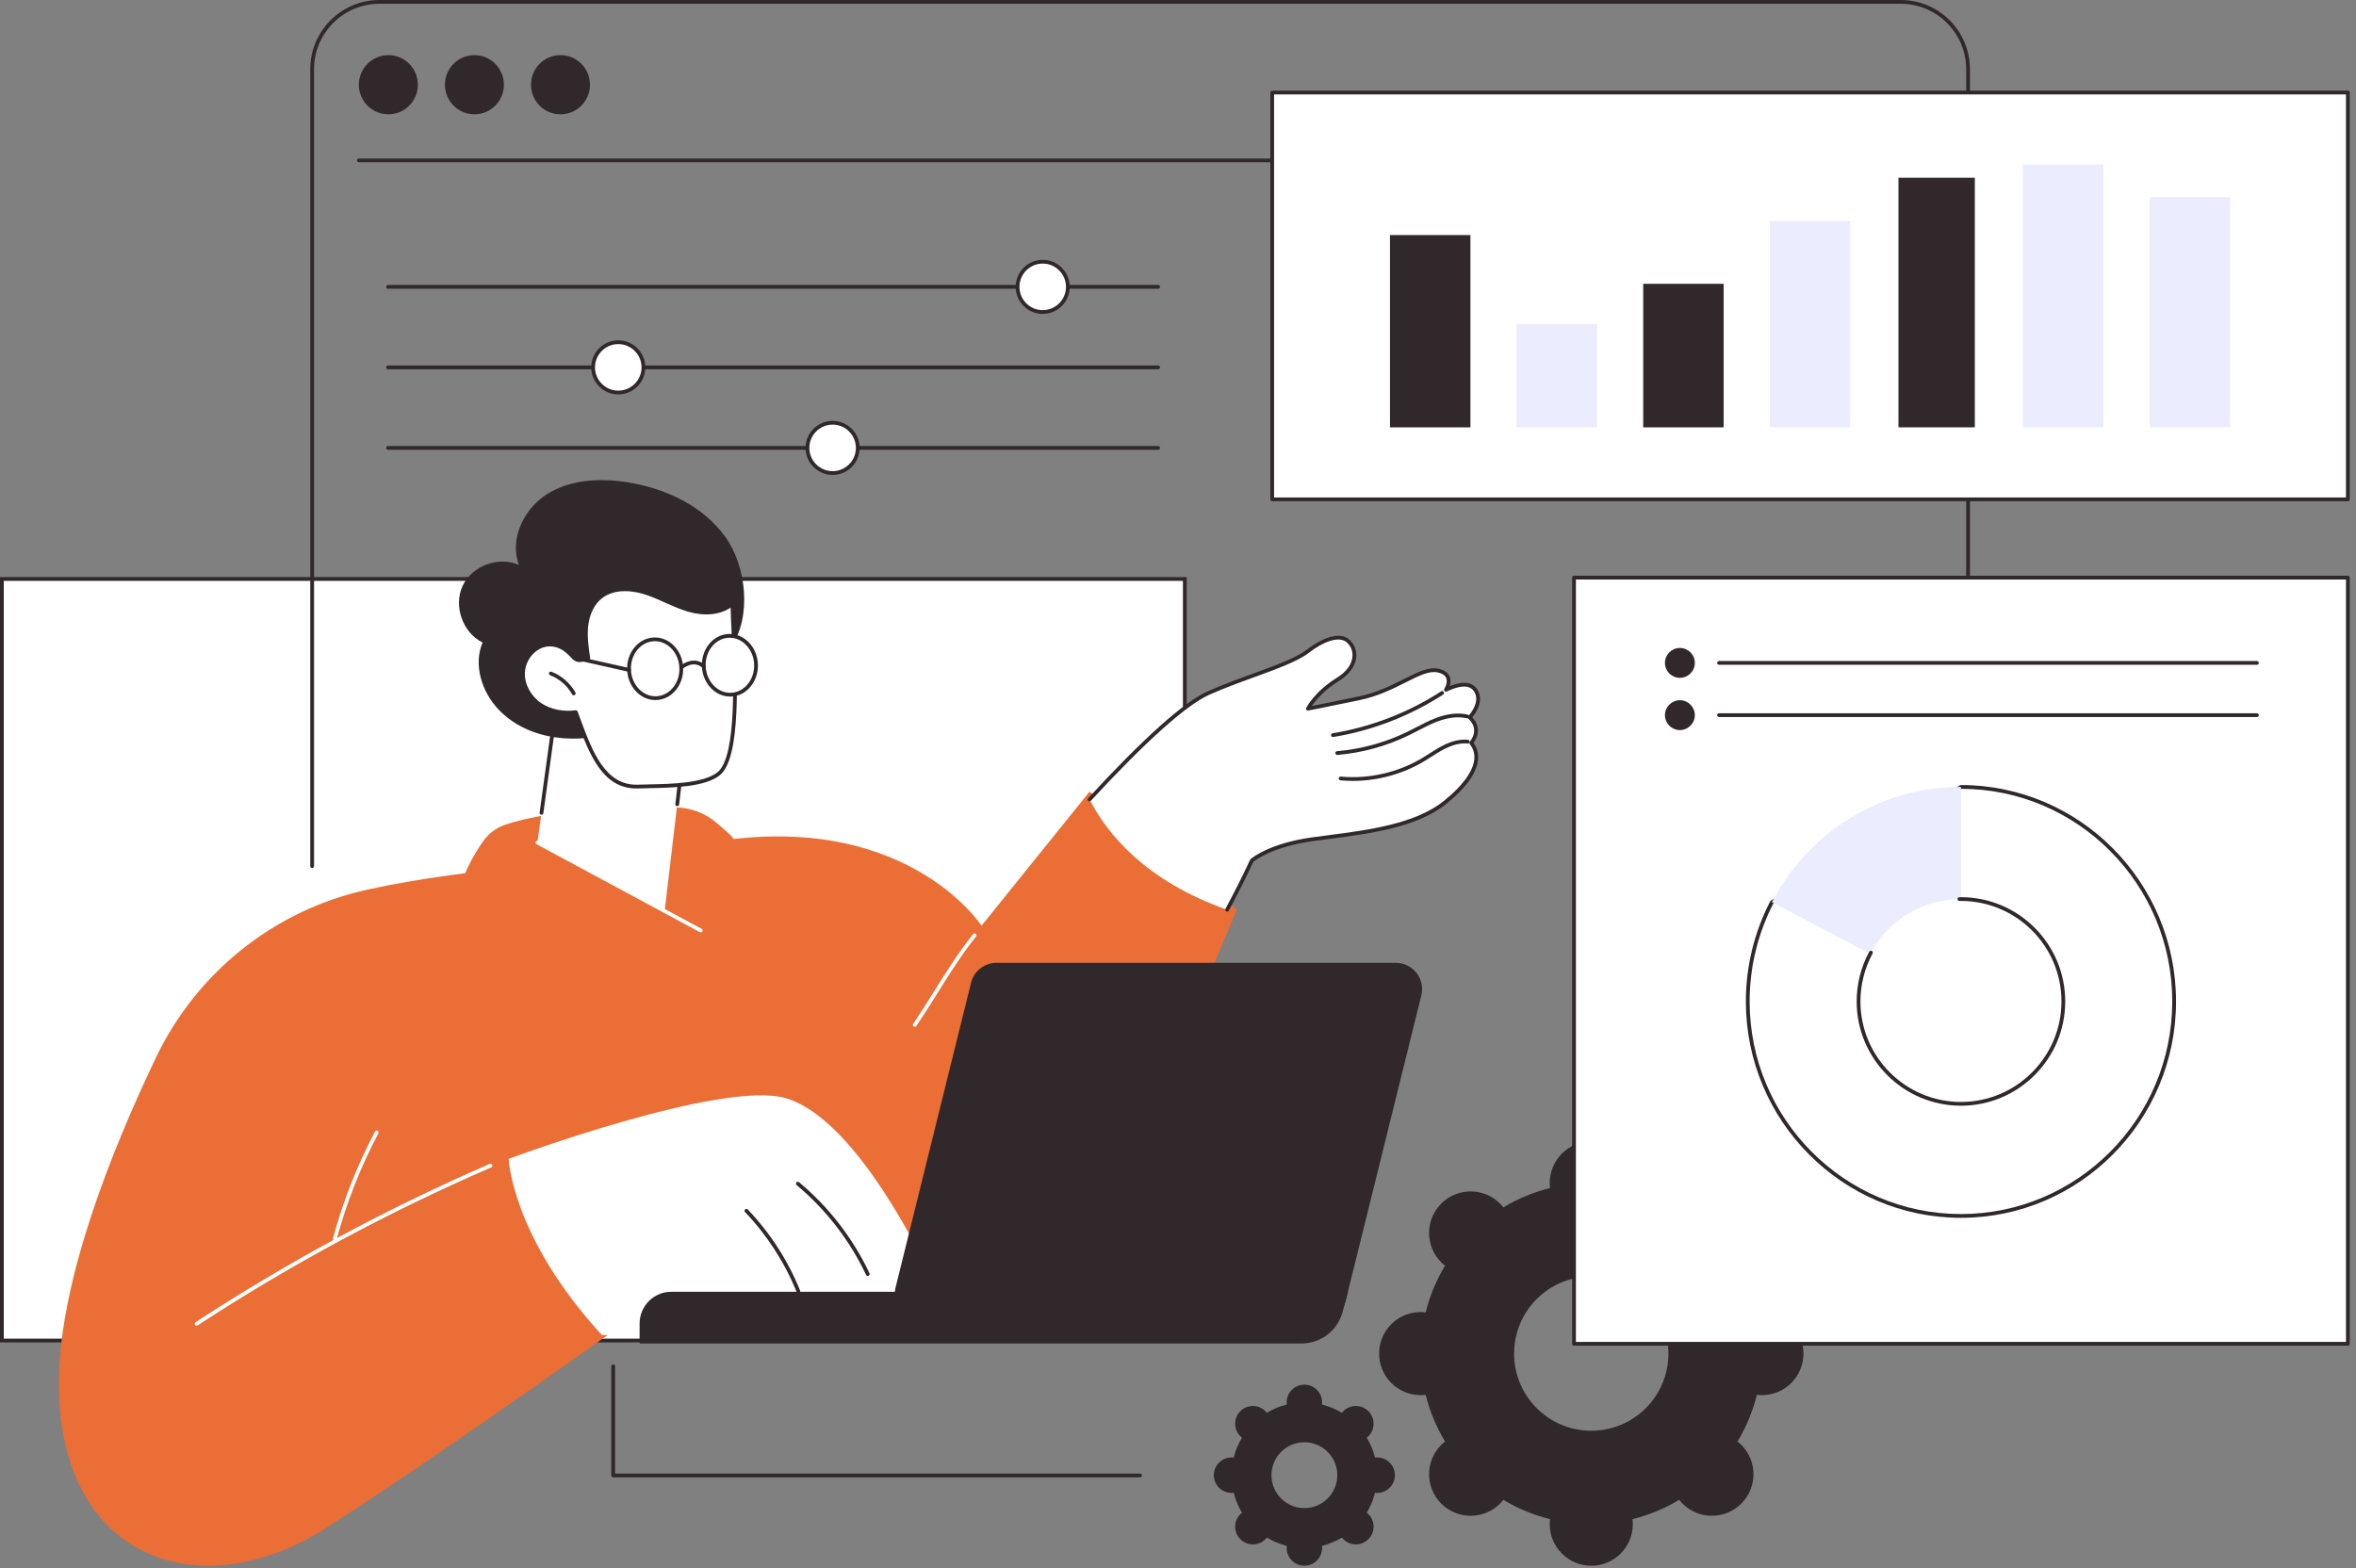 <?xml version="1.0" encoding="UTF-8"?>
<svg xmlns="http://www.w3.org/2000/svg" width="317" height="211" viewBox="0 0 317 211" fill="none">
  <rect x="0" y="0" width="317" height="211" fill="#808080" stroke="none"/>
  <g clip-path="url(#clip0_2620_45632)">
    <path d="M185.559 182.144C185.559 185.232 188.062 187.735 191.149 187.735C191.38 187.735 191.605 187.717 191.827 187.69C192.385 189.934 193.269 192.048 194.432 193.976C194.254 194.114 194.083 194.262 193.921 194.424C191.738 196.607 191.738 200.147 193.921 202.33C196.103 204.513 199.644 204.513 201.827 202.33C201.989 202.168 202.136 201.995 202.274 201.819C204.203 202.982 206.317 203.866 208.561 204.422C208.533 204.645 208.516 204.87 208.516 205.1C208.516 208.188 211.019 210.691 214.106 210.691C217.194 210.691 219.696 208.188 219.696 205.1C219.696 204.87 219.678 204.644 219.651 204.422C221.895 203.865 224.009 202.981 225.937 201.819C226.075 201.995 226.223 202.168 226.385 202.33C228.568 204.513 232.108 204.513 234.291 202.33C236.474 200.147 236.474 196.607 234.291 194.424C234.129 194.262 233.956 194.114 233.78 193.976C234.943 192.048 235.827 189.934 236.384 187.69C236.606 187.717 236.832 187.735 237.062 187.735C240.15 187.735 242.653 185.232 242.653 182.144C242.653 179.056 240.15 176.554 237.062 176.554C236.832 176.554 236.606 176.572 236.384 176.598C235.827 174.355 234.943 172.241 233.78 170.312C233.957 170.174 234.129 170.028 234.291 169.864C236.474 167.682 236.474 164.141 234.291 161.958C232.108 159.776 228.568 159.776 226.385 161.958C226.223 162.121 226.075 162.293 225.937 162.47C224.009 161.307 221.895 160.423 219.651 159.867C219.678 159.643 219.696 159.419 219.696 159.188C219.696 156.101 217.193 153.598 214.106 153.598C211.02 153.598 208.516 156.101 208.516 159.188C208.516 159.419 208.534 159.644 208.561 159.867C206.317 160.424 204.203 161.308 202.274 162.47C202.136 162.293 201.989 162.121 201.827 161.958C199.644 159.776 196.103 159.776 193.921 161.958C191.738 164.141 191.738 167.682 193.921 169.864C194.083 170.027 194.256 170.174 194.432 170.312C193.269 172.241 192.385 174.355 191.827 176.598C191.605 176.572 191.38 176.554 191.149 176.554C188.062 176.554 185.559 179.056 185.559 182.144ZM203.723 182.144C203.723 176.411 208.371 171.763 214.104 171.763C219.838 171.763 224.485 176.411 224.485 182.144C224.485 187.878 219.838 192.526 214.104 192.526C208.371 192.526 203.723 187.878 203.723 182.144Z" fill="#30282B"></path>
    <path d="M163.322 198.505C163.322 199.822 164.391 200.891 165.708 200.891C165.806 200.891 165.902 200.882 165.997 200.871C166.234 201.829 166.612 202.73 167.108 203.554C167.032 203.612 166.959 203.676 166.889 203.745C165.958 204.676 165.958 206.187 166.889 207.119C167.82 208.051 169.331 208.051 170.263 207.119C170.333 207.05 170.396 206.976 170.455 206.9C171.278 207.397 172.18 207.774 173.137 208.011C173.126 208.107 173.118 208.202 173.118 208.3C173.118 209.617 174.186 210.686 175.503 210.686C176.82 210.686 177.889 209.617 177.889 208.3C177.889 208.202 177.881 208.106 177.869 208.011C178.827 207.774 179.728 207.397 180.552 206.9C180.61 206.975 180.674 207.049 180.743 207.119C181.674 208.051 183.185 208.051 184.117 207.119C185.049 206.188 185.049 204.677 184.117 203.745C184.048 203.676 183.974 203.612 183.898 203.554C184.395 202.73 184.772 201.828 185.009 200.871C185.105 200.882 185.201 200.891 185.298 200.891C186.615 200.891 187.684 199.822 187.684 198.505C187.684 197.188 186.615 196.12 185.298 196.12C185.201 196.12 185.104 196.128 185.009 196.139C184.772 195.181 184.395 194.28 183.898 193.457C183.974 193.398 184.047 193.335 184.117 193.265C185.049 192.334 185.049 190.824 184.117 189.891C183.186 188.96 181.675 188.96 180.743 189.891C180.674 189.96 180.61 190.034 180.552 190.11C179.728 189.613 178.826 189.236 177.869 188.999C177.881 188.903 177.889 188.808 177.889 188.71C177.889 187.393 176.82 186.324 175.503 186.324C174.186 186.324 173.118 187.393 173.118 188.71C173.118 188.808 173.126 188.904 173.137 188.999C172.179 189.236 171.278 189.613 170.455 190.11C170.396 190.035 170.333 189.961 170.263 189.891C169.332 188.96 167.822 188.96 166.889 189.891C165.958 190.822 165.958 192.333 166.889 193.265C166.958 193.335 167.032 193.398 167.108 193.457C166.612 194.28 166.234 195.182 165.997 196.139C165.901 196.128 165.806 196.12 165.708 196.12C164.391 196.12 163.322 197.188 163.322 198.505ZM171.074 198.505C171.074 196.059 173.058 194.075 175.504 194.075C177.951 194.075 179.934 196.059 179.934 198.505C179.934 200.952 177.951 202.935 175.504 202.935C173.058 202.935 171.074 200.952 171.074 198.505Z" fill="#30282B"></path>
    <path d="M0.253 180.391L159.418 180.391V77.914L0.253 77.914V180.391Z" fill="white"></path>
    <path d="M159.671 180.641H0V77.656H159.671V180.641ZM0.507 180.133H159.163V78.163H0.507V180.133Z" fill="#30282B"></path>
    <path d="M56.523 178.134C56.523 178.134 102.621 177.974 101.568 163.206C101.527 162.62 101.575 162.035 101.704 161.462C104.465 149.216 108.073 133.623 99.486 114.179C99.118 113.348 98.576 112.603 97.891 112.006L96.483 110.784C94.924 109.429 92.936 108.669 90.871 108.646C85.444 108.586 74.47 108.771 67.945 110.987C66.724 111.402 65.68 112.216 64.95 113.28C63.715 115.083 61.894 118.149 61.755 120.744C61.543 124.699 56.523 178.132 56.523 178.132V178.134Z" fill="#EA6E35"></path>
    <path d="M7.928 185.536C8.132 172.07 14.973 154.881 21 142.285C26.483 130.825 36.904 122.506 49.296 119.744C63.864 116.496 81.059 116.094 94.312 113.577C121.592 108.398 132.065 124.566 132.065 124.566L146.595 106.531L166.408 122.423L145.073 173.205L89.807 173.909C89.807 173.909 60.995 194.672 43.866 205.623C26.737 216.574 7.561 209.73 7.927 185.536H7.928Z" fill="#EA6E35"></path>
    <path d="M45.059 166.925C45.037 166.925 45.015 166.923 44.992 166.916C44.857 166.879 44.777 166.74 44.814 166.605C46.155 161.638 48.053 156.814 50.46 152.268C50.525 152.143 50.678 152.097 50.803 152.162C50.927 152.228 50.973 152.381 50.909 152.505C48.521 157.018 46.635 161.806 45.304 166.737C45.274 166.85 45.172 166.925 45.06 166.925H45.059Z" fill="white"></path>
    <path d="M26.454 178.386C26.371 178.386 26.29 178.346 26.241 178.271C26.164 178.154 26.197 177.997 26.314 177.92C38.845 169.732 52.164 162.565 65.899 156.618C66.028 156.563 66.176 156.622 66.233 156.751C66.288 156.88 66.229 157.028 66.1 157.085C52.392 163.02 39.099 170.173 26.591 178.346C26.548 178.373 26.5 178.387 26.453 178.387L26.454 178.386Z" fill="white"></path>
    <path d="M127.104 175.697C127.104 175.697 116.762 151.083 105.771 147.787C97.227 145.224 68.445 155.938 68.445 155.938C68.445 155.938 68.833 166.406 80.989 179.65C80.989 179.65 127.518 180.245 127.104 175.697Z" fill="white"></path>
    <path d="M116.759 171.697C116.664 171.697 116.573 171.643 116.53 171.552C114.35 166.923 111.12 162.745 107.189 159.471C107.082 159.382 107.067 159.222 107.156 159.114C107.246 159.007 107.406 158.992 107.513 159.082C111.501 162.404 114.778 166.641 116.99 171.337C117.05 171.463 116.995 171.614 116.869 171.674C116.834 171.69 116.797 171.698 116.761 171.698L116.759 171.697Z" fill="#30282B"></path>
    <path d="M107.42 174.011C107.32 174.011 107.224 173.951 107.185 173.852C105.592 169.899 103.192 166.181 100.246 163.1C100.149 162.999 100.153 162.839 100.254 162.742C100.355 162.645 100.515 162.649 100.612 162.75C103.602 165.877 106.037 169.65 107.655 173.663C107.707 173.794 107.644 173.941 107.514 173.994C107.483 174.007 107.451 174.012 107.42 174.012V174.011Z" fill="#30282B"></path>
    <path d="M197.747 96.531C197.747 96.531 199.271 94.911 198.79 93.425C198.309 91.939 196.867 91.725 194.55 92.817C194.55 92.817 195.862 90.764 193.495 90.232C191.128 89.699 187.964 92.906 182.868 93.963C177.773 95.019 175.981 95.36 175.981 95.36C175.981 95.36 177.046 93.249 180.006 91.416C182.966 89.582 182.567 87.046 181.173 86.102C179.983 85.297 177.833 86.184 175.981 87.619C173.549 89.505 167.475 91.056 162.562 93.274C158.825 94.962 152.419 101.265 146.598 107.573C148.959 112.183 154.092 118.533 165.11 122.422C166.458 119.916 167.58 117.65 168.436 115.791C168.436 115.791 170.769 113.74 176.573 112.933C182.377 112.124 190.018 111.535 194.446 107.962C198.874 104.39 199.316 101.628 197.949 99.966C197.949 99.966 199.542 98.22 197.749 96.534L197.747 96.531Z" fill="white"></path>
    <path d="M165.107 122.674C165.067 122.674 165.026 122.664 164.988 122.644C164.864 122.577 164.818 122.424 164.885 122.301C166.122 120.003 167.27 117.715 168.204 115.684C168.219 115.652 168.241 115.623 168.268 115.6C168.366 115.514 170.726 113.489 176.538 112.68C177.225 112.585 177.939 112.492 178.67 112.397C184.186 111.681 190.438 110.868 194.286 107.764C196.787 105.747 198.196 103.82 198.363 102.192C198.442 101.411 198.237 100.716 197.753 100.127C197.673 100.029 197.677 99.888 197.762 99.795C197.819 99.732 199.161 98.21 197.575 96.719C197.473 96.623 197.468 96.462 197.564 96.361C197.578 96.346 198.979 94.831 198.55 93.505C198.39 93.011 198.123 92.689 197.735 92.521C197.058 92.227 196.023 92.406 194.659 93.049C194.558 93.098 194.435 93.073 194.361 92.987C194.286 92.902 194.277 92.779 194.338 92.683C194.342 92.675 194.848 91.867 194.587 91.234C194.437 90.872 194.052 90.62 193.442 90.483C192.308 90.229 190.914 90.93 189.149 91.819C187.488 92.656 185.419 93.697 182.923 94.215C177.883 95.259 176.049 95.61 176.031 95.613C175.937 95.632 175.839 95.594 175.781 95.517C175.722 95.439 175.713 95.336 175.757 95.25C175.802 95.161 176.889 93.053 179.874 91.204C181.212 90.375 181.96 89.313 181.982 88.215C181.998 87.439 181.642 86.729 181.031 86.314C180.077 85.667 178.155 86.259 176.137 87.823C174.637 88.985 171.772 90.027 168.739 91.13C166.707 91.869 164.604 92.634 162.665 93.509C159.591 94.896 154.1 99.82 146.783 107.748C146.689 107.852 146.528 107.858 146.425 107.763C146.323 107.668 146.316 107.508 146.411 107.405C153.879 99.314 159.277 94.483 162.458 93.047C164.414 92.164 166.526 91.396 168.567 90.654C171.562 89.564 174.39 88.535 175.828 87.422C177.575 86.069 179.934 84.957 181.317 85.894C182.071 86.405 182.509 87.276 182.49 88.225C182.475 88.965 182.15 90.391 180.141 91.636C178.114 92.892 176.988 94.292 176.502 95.005C177.376 94.833 179.326 94.444 182.818 93.719C185.248 93.215 187.199 92.234 188.919 91.367C190.775 90.434 192.24 89.695 193.552 89.99C194.333 90.167 194.839 90.521 195.055 91.045C195.238 91.489 195.168 91.963 195.052 92.329C196.266 91.845 197.235 91.754 197.937 92.058C198.458 92.284 198.828 92.719 199.032 93.352C199.459 94.672 198.494 96.035 198.093 96.524C199.47 97.99 198.623 99.476 198.268 99.97C198.746 100.627 198.952 101.41 198.866 102.248C198.683 104.04 197.248 106.029 194.603 108.164C190.643 111.359 184.316 112.18 178.733 112.905C178.004 112.999 177.292 113.093 176.605 113.188C171.357 113.919 168.965 115.694 168.64 115.955C167.705 117.981 166.561 120.259 165.33 122.547C165.284 122.632 165.196 122.681 165.106 122.681L165.107 122.674Z" fill="#30282B"></path>
    <path d="M182.012 105.081C181.459 105.081 180.907 105.055 180.355 105.006C180.216 104.993 180.113 104.87 180.126 104.731C180.139 104.591 180.261 104.49 180.401 104.502C184.173 104.846 188.045 103.97 191.303 102.037C191.647 101.833 191.993 101.612 192.326 101.399C192.917 101.022 193.527 100.632 194.169 100.309C195.369 99.702 196.493 99.445 197.508 99.544C197.648 99.558 197.75 99.682 197.736 99.82C197.723 99.96 197.601 100.06 197.459 100.048C196.541 99.96 195.511 100.198 194.396 100.761C193.778 101.073 193.178 101.455 192.599 101.826C192.262 102.041 191.913 102.265 191.561 102.473C188.687 104.177 185.35 105.081 182.012 105.081Z" fill="#30282B"></path>
    <path d="M179.919 101.589C179.789 101.589 179.678 101.489 179.667 101.356C179.655 101.217 179.758 101.094 179.898 101.082C183.215 100.798 186.415 99.913 189.406 98.449C189.796 98.258 190.182 98.058 190.569 97.858C191.421 97.415 192.3 96.957 193.22 96.612C194.799 96.017 196.236 95.866 197.494 96.165C197.63 96.197 197.715 96.334 197.681 96.47C197.649 96.606 197.511 96.69 197.376 96.658C196.219 96.383 194.88 96.527 193.399 97.086C192.507 97.422 191.64 97.873 190.802 98.308C190.413 98.51 190.023 98.713 189.629 98.905C186.582 100.396 183.322 101.299 179.942 101.588C179.935 101.588 179.927 101.588 179.92 101.588L179.919 101.589Z" fill="#30282B"></path>
    <path d="M179.343 99.177C179.221 99.177 179.113 99.089 179.093 98.964C179.07 98.826 179.165 98.696 179.303 98.673C184.465 97.832 189.514 95.881 193.9 93.033C194.018 92.957 194.174 92.99 194.251 93.108C194.327 93.225 194.294 93.382 194.177 93.459C189.731 96.346 184.616 98.322 179.385 99.175C179.371 99.177 179.357 99.179 179.343 99.179V99.177Z" fill="#30282B"></path>
    <path d="M123.081 138.177C123.033 138.177 122.983 138.164 122.94 138.134C122.823 138.055 122.793 137.898 122.872 137.781C123.809 136.396 124.715 134.947 125.592 133.546C127.212 130.956 128.887 128.28 130.925 125.702C131.013 125.592 131.171 125.573 131.281 125.66C131.39 125.747 131.41 125.907 131.322 126.016C129.302 128.572 127.635 131.237 126.022 133.815C125.143 135.22 124.234 136.673 123.292 138.066C123.242 138.138 123.163 138.177 123.081 138.177Z" fill="white"></path>
    <path d="M175.117 180.784H86.059V178.099C86.059 175.738 87.971 173.824 90.33 173.824H181.377L180.646 176.542C179.973 179.045 177.706 180.785 175.116 180.785L175.117 180.784Z" fill="#30282B"></path>
    <path d="M177.658 177.632H123.928C121.633 177.632 119.948 175.475 120.5 173.246L130.655 132.246C131.045 130.669 132.459 129.562 134.082 129.562H187.812C190.107 129.562 191.792 131.719 191.24 133.948L181.085 174.948C180.695 176.525 179.28 177.632 177.658 177.632Z" fill="#30282B"></path>
    <path d="M75.074 93.231L72.309 113.381L89.43 122.6L92.188 99.182L75.074 93.231Z" fill="white"></path>
    <path d="M72.859 109.631C72.847 109.631 72.836 109.631 72.824 109.629C72.685 109.61 72.588 109.481 72.608 109.343L74.824 93.196C74.835 93.121 74.878 93.054 74.943 93.014C75.007 92.974 75.087 92.966 75.158 92.991L92.271 98.943C92.384 98.982 92.453 99.094 92.439 99.213L91.374 108.256C91.358 108.396 91.233 108.493 91.092 108.478C90.953 108.462 90.854 108.336 90.87 108.196L91.912 99.356L75.284 93.572L73.11 109.413C73.093 109.54 72.983 109.632 72.859 109.632V109.631Z" fill="#30282B"></path>
    <path d="M94.288 125.465C94.247 125.465 94.206 125.456 94.168 125.435L72.192 113.601C72.069 113.534 72.022 113.381 72.089 113.258C72.156 113.135 72.309 113.089 72.432 113.156L94.408 124.99C94.532 125.057 94.578 125.21 94.511 125.333C94.465 125.418 94.377 125.467 94.288 125.467V125.465Z" fill="white"></path>
    <path d="M97.602 72.257C94.595 68.068 89.545 65.72 84.457 64.904C80.784 64.316 76.806 64.497 73.649 66.467C70.492 68.436 68.494 72.556 69.83 76.031C67.111 74.8 63.521 76.124 62.25 78.827C60.979 81.531 62.249 85.143 64.93 86.455C63.663 89.47 64.826 93.102 67.079 95.473C71.078 99.682 77.818 100.273 83.289 98.335C88.727 96.409 94.915 91.934 98.282 87.188C101.219 83.049 100.422 76.184 97.601 72.256L97.602 72.257Z" fill="#30282B"></path>
    <path d="M92.608 82.056C90.603 81.463 88.779 80.36 86.785 79.733C84.79 79.105 82.425 79.033 80.795 80.344C79.65 81.265 79.056 82.735 78.889 84.195C78.724 85.655 78.938 87.129 79.153 88.583C77.352 89.161 77.58 88.735 76.344 87.657C75.493 86.917 74.344 86.536 73.227 86.821C71.599 87.236 70.427 88.873 70.37 90.554C70.312 92.234 71.268 93.865 72.656 94.81C74.045 95.755 75.812 96.056 77.477 95.837C79.185 100.328 80.826 106.045 85.88 105.844C88.782 105.729 94.45 105.937 96.709 104.11C100.136 101.337 98.495 84.641 98.556 81.242C96.996 82.636 94.614 82.65 92.608 82.056Z" fill="white"></path>
    <path d="M85.62 106.101C81.012 106.101 79.241 101.32 77.674 97.092C77.551 96.76 77.43 96.433 77.308 96.111C75.53 96.302 73.832 95.918 72.512 95.018C70.998 93.988 70.056 92.231 70.114 90.544C70.177 88.708 71.487 87.002 73.162 86.575C74.287 86.287 75.539 86.621 76.508 87.465C76.781 87.702 76.986 87.91 77.151 88.078C77.688 88.625 77.798 88.736 78.868 88.405C78.665 87.022 78.474 85.595 78.636 84.165C78.832 82.453 79.541 81.025 80.635 80.145C82.118 78.95 84.388 78.711 86.86 79.489C87.837 79.796 88.782 80.219 89.696 80.629C90.661 81.061 91.658 81.508 92.678 81.811C94.963 82.487 97.096 82.202 98.385 81.051C98.46 80.984 98.568 80.968 98.659 81.009C98.751 81.052 98.809 81.144 98.807 81.244C98.795 81.91 98.849 83.097 98.917 84.599C99.214 91.107 99.713 102 96.866 104.306C94.883 105.91 90.546 105.996 87.379 106.058C86.832 106.069 86.328 106.079 85.887 106.096C85.796 106.1 85.705 106.102 85.616 106.102L85.62 106.101ZM77.476 95.581C77.58 95.581 77.676 95.646 77.714 95.745C77.859 96.127 78.004 96.52 78.151 96.916C79.688 101.064 81.428 105.77 85.871 105.589C86.314 105.571 86.823 105.561 87.373 105.549C90.292 105.492 94.703 105.404 96.55 103.91C99.199 101.766 98.689 90.612 98.415 84.621C98.361 83.443 98.316 82.459 98.305 81.759C96.871 82.749 94.762 82.954 92.537 82.295C91.483 81.983 90.47 81.53 89.491 81.091C88.59 80.687 87.659 80.269 86.709 79.971C85.617 79.628 82.871 78.995 80.954 80.538C79.966 81.334 79.322 82.642 79.142 84.22C78.979 85.658 79.195 87.125 79.405 88.542C79.423 88.664 79.35 88.783 79.231 88.821C77.734 89.301 77.472 89.123 76.791 88.432C76.624 88.263 76.436 88.07 76.177 87.845C75.333 87.109 74.253 86.818 73.289 87.063C71.825 87.436 70.678 88.938 70.623 90.558C70.571 92.076 71.425 93.661 72.799 94.596C74.048 95.447 75.741 95.805 77.444 95.581C77.456 95.58 77.466 95.579 77.478 95.579L77.476 95.581Z" fill="#30282B"></path>
    <path d="M77.198 93.563C77.108 93.563 77.022 93.516 76.975 93.432C76.337 92.272 75.26 91.337 74.025 90.865C73.893 90.816 73.828 90.668 73.878 90.538C73.928 90.407 74.075 90.341 74.205 90.392C75.551 90.906 76.723 91.924 77.42 93.186C77.488 93.308 77.443 93.463 77.321 93.531C77.282 93.551 77.24 93.562 77.199 93.562L77.198 93.563Z" fill="#30282B"></path>
    <path d="M88.186 94.201C87.233 94.201 86.326 93.806 85.615 93.078C84.874 92.317 84.438 91.282 84.386 90.164C84.279 87.843 85.88 85.877 87.957 85.781C88.972 85.737 89.939 86.132 90.688 86.9C91.43 87.661 91.866 88.696 91.918 89.814C92.025 92.135 90.423 94.1 88.346 94.197C88.292 94.199 88.239 94.2 88.186 94.2V94.201ZM88.117 86.284C88.072 86.284 88.026 86.284 87.981 86.287C86.184 86.37 84.799 88.099 84.894 90.139C84.94 91.134 85.325 92.052 85.981 92.723C86.627 93.387 87.461 93.731 88.325 93.69C90.122 93.607 91.507 91.878 91.412 89.837C91.366 88.842 90.981 87.924 90.326 87.253C89.713 86.624 88.934 86.283 88.117 86.283V86.284Z" fill="#30282B"></path>
    <path d="M101.722 89.358C101.823 91.542 100.332 93.387 98.392 93.477C96.452 93.566 94.798 91.868 94.696 89.684C94.595 87.5 96.086 85.656 98.026 85.566C99.966 85.476 101.62 87.174 101.722 89.358Z" fill="white"></path>
    <path d="M98.243 93.733C97.29 93.733 96.382 93.338 95.672 92.609C94.931 91.848 94.494 90.813 94.443 89.695C94.335 87.374 95.937 85.409 98.014 85.312C99.029 85.266 99.995 85.663 100.745 86.431C101.486 87.192 101.923 88.227 101.974 89.345C102.081 91.666 100.48 93.632 98.403 93.728C98.349 93.731 98.296 93.732 98.243 93.732V93.733ZM98.173 85.817C98.128 85.817 98.083 85.817 98.037 85.82C96.24 85.903 94.855 87.632 94.949 89.672C94.995 90.667 95.381 91.585 96.036 92.256C96.683 92.919 97.514 93.267 98.38 93.223C100.177 93.14 101.563 91.411 101.468 89.371C101.422 88.376 101.036 87.458 100.381 86.787C99.769 86.158 98.989 85.817 98.173 85.817Z" fill="#30282B"></path>
    <path d="M91.665 90.079C91.595 90.079 91.525 90.05 91.475 89.992C91.383 89.887 91.393 89.727 91.497 89.635C92.117 89.088 93.618 88.355 94.866 89.498C94.97 89.593 94.977 89.753 94.882 89.856C94.788 89.96 94.628 89.967 94.524 89.872C93.303 88.754 91.892 89.965 91.834 90.016C91.785 90.059 91.725 90.08 91.667 90.08L91.665 90.079Z" fill="#30282B"></path>
    <path d="M84.639 90.404C84.621 90.404 84.602 90.402 84.584 90.398L77.142 88.728C77.005 88.697 76.919 88.562 76.949 88.425C76.98 88.288 77.116 88.203 77.252 88.233L84.694 89.903C84.831 89.934 84.916 90.069 84.886 90.206C84.86 90.325 84.755 90.404 84.639 90.404Z" fill="#30282B"></path>
    <path d="M255.746 165.641C255.606 165.641 255.493 165.528 255.493 165.387C255.493 165.247 255.607 165.134 255.746 165.134C260.601 165.134 264.55 161.185 264.55 156.33V9.311C264.55 4.456 260.601 0.507 255.746 0.507H51.057C46.202 0.507 42.253 4.456 42.253 9.311V116.55C42.253 116.691 42.139 116.803 41.999 116.803C41.86 116.803 41.746 116.691 41.746 116.55V9.311C41.746 4.177 45.923 0 51.057 0H255.746C260.88 0 265.057 4.177 265.057 9.311V156.329C265.057 161.463 260.88 165.639 255.746 165.639V165.641Z" fill="#30282B"></path>
    <path d="M258.516 21.839H48.285C48.144 21.839 48.031 21.726 48.031 21.585C48.031 21.445 48.145 21.332 48.285 21.332H258.516C258.657 21.332 258.77 21.446 258.77 21.585C258.77 21.725 258.656 21.839 258.516 21.839Z" fill="#30282B"></path>
    <path d="M52.254 15.385C54.446 15.385 56.222 13.601 56.222 11.402C56.222 9.201 54.446 7.418 52.254 7.418C50.062 7.418 48.285 9.201 48.285 11.402C48.285 13.601 50.062 15.385 52.254 15.385Z" fill="#30282B"></path>
    <path d="M63.834 15.385C66.026 15.385 67.802 13.601 67.802 11.402C67.802 9.201 66.026 7.418 63.834 7.418C61.642 7.418 59.865 9.201 59.865 11.402C59.865 13.601 61.642 15.385 63.834 15.385Z" fill="#30282B"></path>
    <path d="M75.414 15.385C77.606 15.385 79.382 13.601 79.382 11.402C79.382 9.201 77.606 7.418 75.414 7.418C73.222 7.418 71.445 9.201 71.445 11.402C71.445 13.601 73.222 15.385 75.414 15.385Z" fill="#30282B"></path>
    <path d="M155.829 38.854H52.214C52.074 38.854 51.961 38.741 51.961 38.601C51.961 38.461 52.075 38.348 52.214 38.348H155.829C155.97 38.348 156.083 38.461 156.083 38.601C156.083 38.741 155.969 38.854 155.829 38.854Z" fill="#30282B"></path>
    <path d="M142.692 40.995C144.014 39.673 144.014 37.53 142.692 36.208C141.37 34.886 139.227 34.886 137.905 36.208C136.583 37.53 136.583 39.673 137.905 40.995C139.227 42.317 141.37 42.317 142.692 40.995Z" fill="white"></path>
    <path d="M140.298 42.241C138.292 42.241 136.66 40.608 136.66 38.603C136.66 36.597 138.293 34.965 140.298 34.965C142.304 34.965 143.936 36.597 143.936 38.603C143.936 40.608 142.304 42.241 140.298 42.241ZM140.298 35.47C138.571 35.47 137.167 36.875 137.167 38.602C137.167 40.329 138.571 41.733 140.298 41.733C142.025 41.733 143.43 40.329 143.43 38.602C143.43 36.875 142.025 35.47 140.298 35.47Z" fill="#30282B"></path>
    <path d="M155.829 49.69H52.214C52.074 49.69 51.961 49.577 51.961 49.437C51.961 49.296 52.075 49.184 52.214 49.184H155.829C155.97 49.184 156.083 49.296 156.083 49.437C156.083 49.577 155.969 49.69 155.829 49.69Z" fill="#30282B"></path>
    <path d="M86.069 51.219C87.052 49.629 86.56 47.543 84.97 46.56C83.38 45.577 81.294 46.07 80.311 47.66C79.328 49.25 79.82 51.336 81.41 52.319C83.001 53.302 85.087 52.809 86.069 51.219Z" fill="white"></path>
    <path d="M83.189 53.073C81.182 53.073 79.551 51.441 79.551 49.435C79.551 47.429 81.183 45.797 83.189 45.797C85.195 45.797 86.827 47.429 86.827 49.435C86.827 51.441 85.195 53.073 83.189 53.073ZM83.189 46.303C81.462 46.303 80.057 47.708 80.057 49.435C80.057 51.162 81.462 52.566 83.189 52.566C84.916 52.566 86.32 51.162 86.32 49.435C86.32 47.708 84.916 46.303 83.189 46.303Z" fill="#30282B"></path>
    <path d="M155.829 60.522H52.214C52.074 60.522 51.961 60.408 51.961 60.269C51.961 60.13 52.075 60.016 52.214 60.016H155.829C155.97 60.016 156.083 60.129 156.083 60.269C156.083 60.409 155.969 60.522 155.829 60.522Z" fill="#30282B"></path>
    <path d="M114.772 62.243C115.865 60.727 115.521 58.611 114.005 57.518C112.488 56.425 110.373 56.769 109.28 58.285C108.187 59.802 108.53 61.917 110.047 63.01C111.563 64.103 113.679 63.76 114.772 62.243Z" fill="white"></path>
    <path d="M112.029 63.909C110.022 63.909 108.391 62.276 108.391 60.271C108.391 58.265 110.023 56.633 112.029 56.633C114.034 56.633 115.667 58.265 115.667 60.271C115.667 62.276 114.034 63.909 112.029 63.909ZM112.029 57.138C110.302 57.138 108.897 58.543 108.897 60.27C108.897 61.997 110.302 63.401 112.029 63.401C113.756 63.401 115.16 61.997 115.16 60.27C115.16 58.543 113.756 57.138 112.029 57.138Z" fill="#30282B"></path>
    <path d="M315.908 12.449H171.176V67.194H315.908V12.449Z" fill="white"></path>
    <path d="M315.907 67.447H171.175C171.035 67.447 170.922 67.334 170.922 67.193V12.449C170.922 12.308 171.036 12.195 171.175 12.195H315.907C316.047 12.195 316.16 12.308 316.16 12.449V67.193C316.16 67.334 316.046 67.447 315.907 67.447ZM171.428 66.939H315.652V12.702H171.428V66.94V66.939Z" fill="#30282B"></path>
    <path d="M197.846 31.629H187.023V57.505H197.846V31.629Z" fill="#30282B"></path>
    <path d="M214.881 43.602H204.059V57.505H214.881V43.602Z" fill="#EBECFD"></path>
    <path d="M231.916 38.191H221.094V57.505H231.916V38.191Z" fill="#30282B"></path>
    <path d="M248.951 29.73H238.129V57.506H248.951V29.73Z" fill="#EBECFD"></path>
    <path d="M265.714 23.918H255.438V57.504H265.714V23.918Z" fill="#30282B"></path>
    <path d="M283.023 22.137H272.201V57.506H283.023V22.137Z" fill="#EBECFD"></path>
    <path d="M300.059 26.543H289.236V57.506H300.059V26.543Z" fill="#EBECFD"></path>
    <path d="M153.402 198.8H82.503C82.363 198.8 82.25 198.686 82.25 198.547V183.847C82.25 183.707 82.364 183.594 82.503 183.594C82.643 183.594 82.757 183.707 82.757 183.847V198.294H153.402C153.542 198.294 153.655 198.406 153.655 198.547C153.655 198.687 153.541 198.8 153.402 198.8Z" fill="#30282B"></path>
    <path d="M315.908 77.727H211.785V180.825H315.908V77.727Z" fill="white"></path>
    <path d="M315.906 181.077H211.785C211.644 181.077 211.531 180.965 211.531 180.824V77.726C211.531 77.585 211.645 77.473 211.785 77.473H315.906C316.047 77.473 316.16 77.585 316.16 77.726V180.824C316.16 180.965 316.046 181.077 315.906 181.077ZM212.038 180.571H315.653V77.98H212.038V180.571Z" fill="#30282B"></path>
    <path d="M228.04 89.202C228.04 90.311 227.14 91.212 226.03 91.212C224.92 91.212 224.02 90.311 224.02 89.202C224.02 88.092 224.92 87.191 226.03 87.191C227.14 87.191 228.04 88.092 228.04 89.202Z" fill="#30282B"></path>
    <path d="M303.673 89.456H231.296C231.156 89.456 231.043 89.343 231.043 89.203C231.043 89.062 231.157 88.949 231.296 88.949H303.673C303.814 88.949 303.926 89.062 303.926 89.203C303.926 89.343 303.812 89.456 303.673 89.456Z" fill="#30282B"></path>
    <path d="M228.04 96.233C228.04 97.343 227.14 98.243 226.03 98.243C224.92 98.243 224.02 97.343 224.02 96.233C224.02 95.123 224.92 94.223 226.03 94.223C227.14 94.223 228.04 95.123 228.04 96.233Z" fill="#30282B"></path>
    <path d="M303.673 96.487H231.296C231.156 96.487 231.043 96.374 231.043 96.234C231.043 96.093 231.157 95.981 231.296 95.981H303.673C303.814 95.981 303.926 96.093 303.926 96.234C303.926 96.374 303.812 96.487 303.673 96.487Z" fill="#30282B"></path>
    <path d="M263.846 134.755V105.891C279.689 105.891 292.532 118.814 292.532 134.755C292.532 150.696 279.689 163.619 263.846 163.619C248.003 163.619 235.16 150.696 235.16 134.755C235.16 129.937 236.336 125.395 238.41 121.401L263.846 134.755Z" fill="white"></path>
    <path d="M238.41 121.401L263.846 105.891C279.689 105.891 292.532 118.814 292.532 134.755C292.532 150.696 279.689 163.619 263.846 163.619C248.003 163.619 235.16 150.696 235.16 134.755C235.16 129.937 236.336 125.395 238.41 121.401Z" fill="white"></path>
    <path d="M263.845 163.873C247.888 163.873 234.906 150.81 234.906 134.754C234.906 130.07 236.04 125.412 238.185 121.284C238.207 121.243 238.238 121.208 238.278 121.185L263.714 105.674C263.755 105.649 263.799 105.637 263.847 105.637C279.804 105.637 292.786 118.699 292.786 134.756C292.786 150.812 279.804 163.874 263.847 163.874L263.845 163.873ZM238.601 121.581C236.515 125.622 235.412 130.176 235.412 134.756C235.412 150.532 248.167 163.367 263.844 163.367C279.522 163.367 292.277 150.532 292.277 134.756C292.277 118.979 279.561 106.184 263.916 106.144L238.601 121.581Z" fill="#30282B"></path>
    <path d="M238.41 121.402C243.2 112.184 252.792 105.891 263.846 105.891V134.755L238.41 121.401V121.402Z" fill="#EBECFD"></path>
    <path d="M273.588 144.496C278.969 139.116 278.969 130.392 273.588 125.012C268.208 119.631 259.484 119.631 254.104 125.012C248.723 130.392 248.723 139.116 254.104 144.496C259.484 149.877 268.208 149.877 273.588 144.496Z" fill="white"></path>
    <path d="M263.845 148.788C256.109 148.788 249.814 142.494 249.814 134.758C249.814 132.422 250.4 130.109 251.508 128.068C251.575 127.946 251.729 127.9 251.852 127.967C251.975 128.034 252.02 128.188 251.954 128.311C250.886 130.277 250.321 132.506 250.321 134.758C250.321 142.215 256.388 148.282 263.845 148.282C271.302 148.282 277.37 142.215 277.37 134.758C277.37 127.301 271.302 121.233 263.845 121.233C263.779 121.233 263.712 121.233 263.645 121.234H263.642C263.503 121.234 263.391 121.123 263.388 120.984C263.386 120.844 263.498 120.729 263.638 120.728C263.707 120.728 263.776 120.727 263.845 120.727C271.582 120.727 277.876 127.021 277.876 134.758C277.876 142.494 271.582 148.788 263.845 148.788Z" fill="#30282B"></path>
  </g>
  <defs>
    <clipPath id="clip0_2620_45632">
      <rect width="316.16" height="210.689" fill="white"></rect>
    </clipPath>
  </defs>
</svg>
